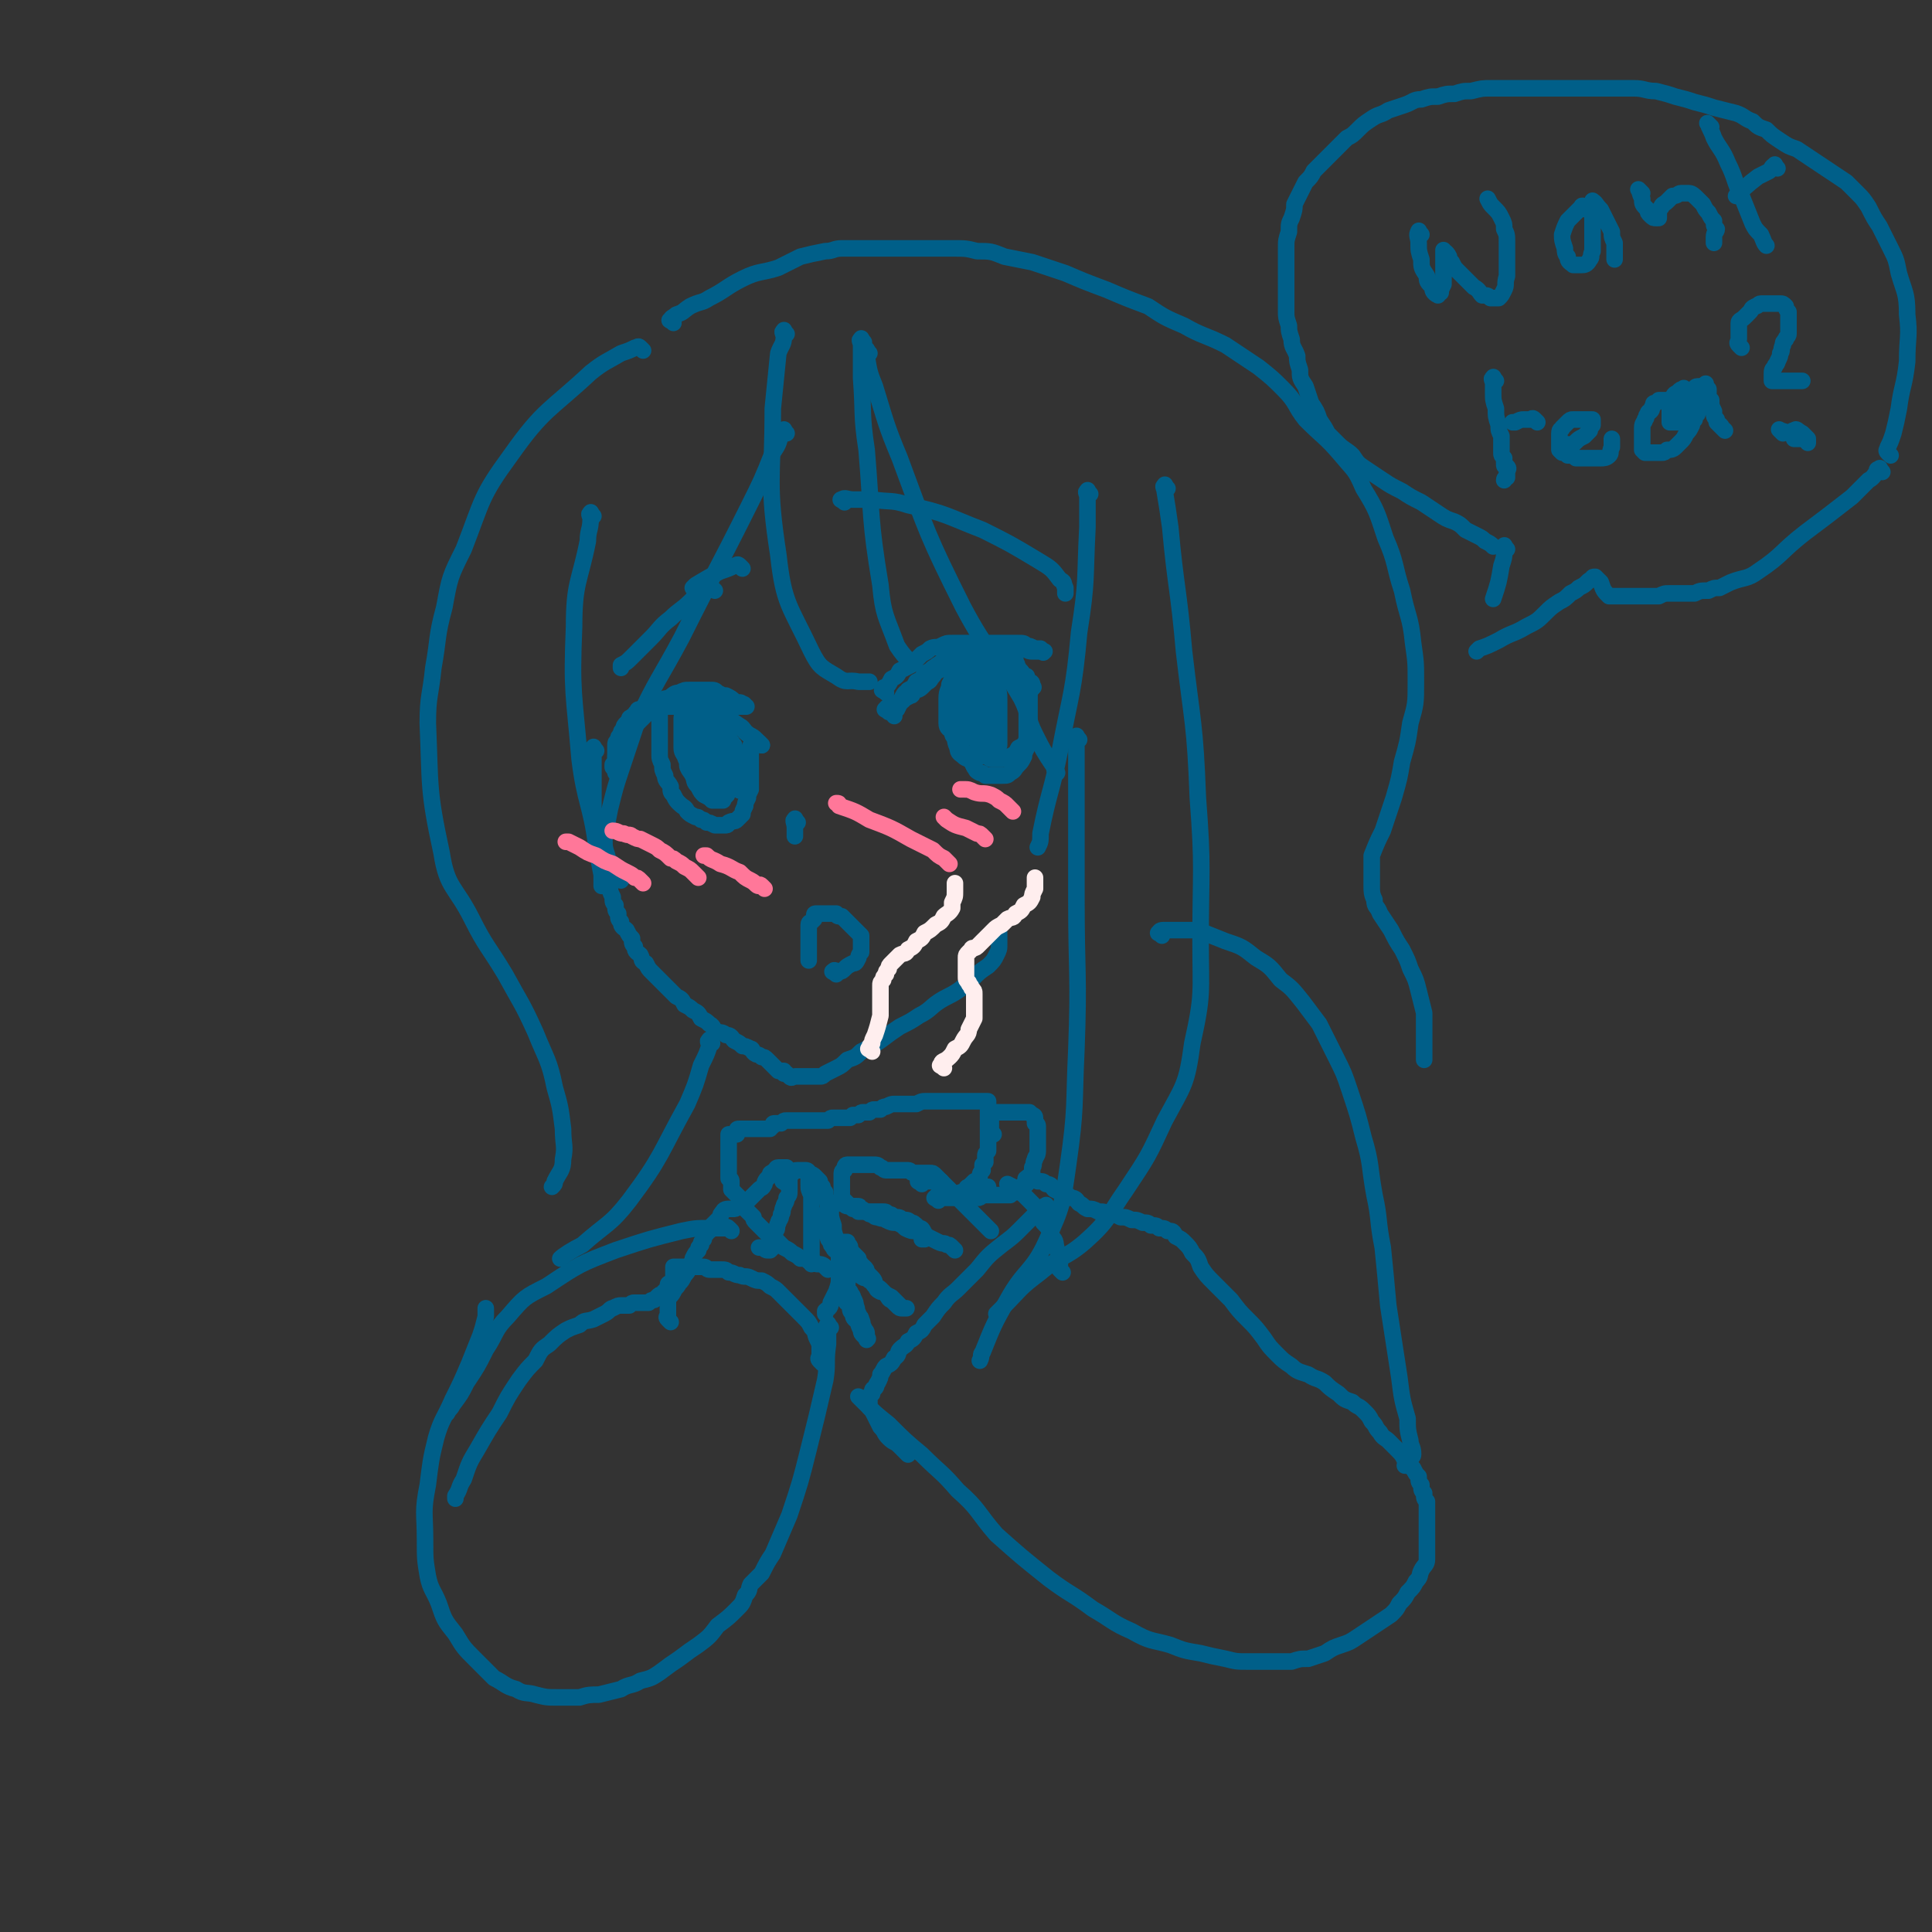 <svg viewBox='0 0 700 700' version='1.1' xmlns='http://www.w3.org/2000/svg' xmlns:xlink='http://www.w3.org/1999/xlink'><rect x="0" y="0" width="700" height="700" fill="#333333" stroke="none"/><g fill='none' stroke='#005F89' stroke-width='6' stroke-linecap='round' stroke-linejoin='round'><path d='M276,270c-1,-1 -1,-1 -1,-1 -1,-1 -1,0 -1,0 -1,0 -1,-1 -2,-2 -1,-1 -1,-1 -3,-3 -3,-1 -3,-1 -6,-3 -3,-1 -3,-1 -5,-3 -2,-1 -2,-1 -4,-2 -2,0 -2,-1 -4,-1 -1,0 -1,0 -3,0 -1,0 -1,0 -3,0 -1,0 -1,0 -3,0 -1,0 -1,0 -2,0 -1,0 -1,0 -1,0 -1,0 -1,0 -2,1 0,1 0,1 -1,2 -1,1 -1,1 -2,2 -1,1 -1,1 -2,2 0,0 0,0 -1,1 -1,0 0,1 -1,2 0,1 -1,1 -1,2 -1,1 -1,1 -1,2 -1,1 0,1 -1,2 0,1 0,2 -1,3 0,0 -1,0 -1,1 0,0 0,0 0,1 0,0 0,0 0,1 0,0 -1,0 -1,1 0,0 0,0 0,1 0,0 0,0 0,0 0,1 0,1 0,1 0,0 0,0 0,-1 0,-1 0,-1 0,-2 0,-1 0,-1 0,-2 0,-1 0,-1 0,-1 0,-2 0,-2 0,-4 0,-1 0,-1 1,-2 0,-1 0,-1 1,-2 0,-1 0,-1 1,-2 0,-1 0,-1 1,-2 0,0 0,0 1,-1 0,-1 0,-1 1,-1 0,-1 0,0 1,-1 0,0 0,-1 1,-1 0,-1 0,-1 1,-1 0,0 0,0 1,0 0,0 0,-1 1,-1 0,0 0,0 1,0 0,0 0,-1 1,-1 0,0 0,0 1,0 0,0 0,0 0,0 1,0 1,0 1,0 1,0 1,0 1,0 0,1 0,2 0,3 0,2 0,2 0,3 0,2 0,2 0,3 0,2 0,2 0,3 0,2 0,2 0,3 0,2 0,2 0,3 0,2 0,2 1,4 0,2 0,2 1,4 0,2 1,2 2,4 0,2 0,2 1,3 1,2 1,2 2,3 2,2 2,1 3,3 1,1 1,1 3,2 1,0 1,0 2,1 1,0 1,0 2,1 1,0 1,0 3,1 1,0 1,0 2,0 1,0 1,0 2,0 1,0 1,-1 1,-1 2,-1 2,0 3,-1 1,-1 1,-1 2,-2 0,-1 0,-1 1,-3 0,-1 0,-1 1,-3 0,-1 0,-1 1,-3 0,-1 0,-1 0,-3 0,-2 0,-2 0,-4 0,-1 0,-1 0,-3 0,-1 0,-1 0,-3 0,-1 0,-1 0,-2 0,-1 0,-1 0,-1 '/><path d='M322,258c-1,-1 -2,-1 -1,-1 0,-1 1,-1 2,-1 1,0 1,-1 2,-1 1,-1 1,0 2,-1 1,-1 1,-1 3,-2 1,0 0,-1 2,-2 0,0 1,0 2,-1 1,-1 1,-1 2,-2 1,0 1,-1 2,-2 1,-1 0,-1 2,-2 0,0 0,0 2,-1 1,-1 1,-1 2,-1 1,-1 1,-1 2,-1 1,0 1,0 3,0 1,0 1,0 2,0 1,0 1,0 1,0 2,0 2,0 3,0 1,0 1,0 2,0 1,0 1,0 3,0 1,0 1,0 2,0 1,0 1,0 2,0 1,0 1,0 2,0 0,0 0,1 1,2 0,0 1,0 2,1 1,0 1,0 2,2 0,0 0,1 1,2 0,0 0,0 1,1 0,0 0,0 1,1 0,0 0,1 0,0 1,0 0,0 0,-1 0,-1 -1,-1 -1,-1 -1,-1 -1,-1 -1,-2 -1,0 -1,0 -2,-1 0,-1 0,-1 -1,-1 -1,-1 -1,-1 -2,-1 -1,0 -1,0 -2,-1 -1,-1 -1,-1 -1,-1 -1,-1 -1,-1 -1,-1 -1,0 -1,0 -1,0 -1,0 -1,0 -2,0 0,0 0,0 -1,0 -1,0 -1,0 -1,0 -1,0 -1,0 -1,0 -1,0 -1,0 -1,0 -1,0 -1,0 -1,0 -1,0 -1,0 -1,0 -1,0 -1,0 -1,0 -1,1 -1,1 -2,2 0,0 -1,0 -1,1 -1,1 -1,1 -1,2 0,1 0,1 0,3 0,1 0,1 0,2 0,2 -1,2 -1,3 0,2 0,2 0,3 0,2 0,2 0,3 0,2 0,2 0,3 0,2 0,2 0,4 0,2 0,2 0,4 0,2 0,2 1,3 0,2 1,2 2,3 1,1 1,1 2,3 1,1 0,1 2,2 1,0 1,0 2,1 2,0 2,0 3,0 2,0 2,0 3,0 2,0 2,0 3,-1 2,-1 1,-1 3,-3 1,-1 1,-1 2,-3 0,-1 0,-1 1,-3 0,-1 0,-1 0,-3 0,-1 0,-1 0,-3 0,-2 0,-2 0,-4 0,-2 0,-2 0,-4 0,-2 0,-2 0,-4 0,-2 0,-2 0,-4 0,-1 0,-1 -1,-3 0,-1 -1,-1 -1,-2 -1,-1 -1,-1 -1,-2 -1,-1 0,-1 -1,-2 0,-1 0,-1 -1,-2 -1,-1 -1,-1 -1,-1 -1,-1 -1,-1 -1,-1 -1,0 -1,0 -1,0 -1,0 -1,0 -1,0 -1,0 -1,0 -2,0 -1,0 -1,0 -1,0 -1,0 -1,0 -2,0 -1,0 -1,0 -1,0 -1,0 -1,0 -1,0 -1,0 -1,0 -1,0 -1,0 -1,0 -2,1 0,0 0,0 -1,1 -1,0 -1,1 -1,2 -1,1 -1,1 -1,2 -1,2 0,2 -1,3 -1,2 -1,2 -3,4 -1,2 -1,2 -2,3 0,1 0,1 0,1 '/><path d='M254,270c-1,-1 -2,-1 -1,-1 0,-1 0,-1 1,-1 1,0 1,-1 2,-1 1,0 1,0 2,0 2,0 2,0 3,0 1,0 2,0 3,1 1,0 1,1 2,2 0,0 0,1 1,2 0,1 0,1 0,2 0,2 0,2 1,3 0,2 0,2 0,3 0,1 0,1 0,3 0,1 0,1 0,2 0,0 0,0 0,1 0,0 0,1 0,0 0,0 0,0 0,-1 0,-1 0,-1 0,-2 0,-1 0,-1 0,-3 0,-1 -1,-1 -1,-3 -1,-1 0,-1 -1,-3 0,-1 -1,-1 -1,-3 -1,-1 0,-1 -1,-3 0,-1 0,-1 -1,-2 -1,0 -1,0 -2,0 -1,0 -1,-1 -1,0 -1,1 0,2 0,3 0,3 0,3 0,5 0,2 0,2 0,5 0,2 0,2 1,4 0,2 0,2 1,3 0,1 0,1 1,2 0,0 0,1 0,0 1,0 0,0 0,-1 0,-3 0,-3 0,-6 0,-3 -1,-3 -1,-5 -1,-3 -1,-3 -2,-5 0,-3 0,-3 -2,-5 -1,-2 -1,-2 -3,-4 -1,-1 -1,-1 -3,-1 -1,0 -1,0 -2,0 0,0 0,0 0,1 0,1 0,1 0,2 0,2 0,2 1,4 0,3 1,3 2,5 1,2 1,2 2,5 0,2 0,2 1,3 0,2 0,2 2,3 0,1 1,1 2,1 0,0 0,0 1,-1 0,-1 0,-1 0,-3 0,-1 0,-1 0,-3 0,-2 -1,-2 -1,-4 -1,-3 0,-3 -1,-5 -1,-2 -1,-2 -3,-4 -1,-2 -1,-2 -3,-4 -1,-1 -1,-1 -3,-2 -1,0 -1,0 -2,0 0,0 -1,0 -1,1 0,1 0,1 0,2 0,2 0,2 0,4 0,3 0,3 0,5 0,2 1,2 2,5 0,2 0,2 1,3 2,2 2,2 4,4 1,1 1,2 3,3 0,0 1,0 2,0 0,0 0,0 0,-1 1,-1 1,-1 1,-3 0,-1 0,-1 0,-3 0,-2 0,-3 -1,-4 -1,-2 -1,-2 -3,-4 -2,-1 -2,-1 -4,-2 -1,0 -1,0 -3,0 0,0 -1,0 -1,1 0,1 0,1 0,2 0,2 0,2 1,4 0,3 1,3 2,5 1,2 0,2 2,4 1,2 1,2 2,3 2,1 2,1 3,2 1,0 1,0 3,0 0,0 0,0 1,0 0,-1 -1,-1 -1,-2 -1,-1 0,-2 -1,-3 -1,-2 -1,-1 -3,-3 -1,-1 -1,-1 -2,-2 0,0 0,0 0,0 '/><path d='M276,270c-1,-1 -1,-1 -1,-1 -1,-1 -1,-1 -1,-1 -1,-1 -1,-1 -3,-2 -2,-1 -1,-2 -3,-3 -3,-2 -3,-2 -5,-4 -3,-2 -3,-2 -5,-4 -3,-1 -3,-1 -5,-2 -2,0 -2,0 -4,0 -2,0 -2,0 -4,0 -1,0 -1,0 -3,0 -1,0 -1,0 -3,1 -1,0 -1,1 -3,2 -1,1 -1,1 -3,2 -1,2 -1,2 -3,3 -1,2 -1,2 -2,3 -1,2 -1,1 -2,3 0,1 0,1 -1,2 -1,1 -1,1 -1,2 0,0 0,0 0,1 0,0 0,1 0,0 0,0 0,-1 0,-2 0,-1 0,-1 1,-2 0,-1 1,-1 2,-3 1,-1 1,-1 2,-3 2,-1 2,-1 3,-3 2,-1 2,-1 4,-2 3,-1 3,-1 6,-1 3,0 3,0 6,0 3,0 3,0 6,0 2,0 2,0 5,0 2,0 2,0 4,0 2,0 2,0 3,0 1,0 1,0 3,0 0,0 0,0 1,0 0,0 1,0 0,0 0,0 0,-1 -1,-1 -1,-1 -1,0 -3,-1 -1,-1 -1,-1 -3,-2 -1,0 -1,0 -3,-1 -1,-1 -1,-1 -3,-1 -1,0 -1,0 -3,0 -2,0 -2,0 -4,0 -2,0 -2,0 -4,1 -2,0 -2,1 -4,2 -2,1 -2,1 -4,2 -2,2 -2,2 -4,3 -1,2 -1,2 -3,3 -1,2 -1,2 -3,3 -1,2 -1,2 -2,3 -1,2 0,2 -1,4 -1,2 -1,2 -2,3 0,2 0,2 -1,3 0,1 0,1 0,1 '/><path d='M321,251c-1,-1 -2,-1 -1,-1 0,-1 0,-1 1,-1 1,-1 1,-1 2,-3 2,-1 2,-1 3,-3 2,-1 2,-1 4,-2 2,-2 2,-2 4,-4 2,-1 2,-1 3,-2 2,-1 2,0 4,-1 2,-1 2,-1 4,-1 2,0 2,0 5,0 2,0 2,0 5,0 3,0 3,0 6,0 2,0 2,0 4,0 2,0 2,0 4,0 2,0 2,0 3,1 1,0 1,0 3,1 1,0 1,0 2,0 0,0 0,0 1,1 0,0 1,0 0,0 0,1 0,0 -1,0 -1,0 -1,0 -3,0 -1,0 -1,0 -3,-1 -1,0 -1,-1 -3,-1 -1,-1 -1,-1 -3,-1 -2,0 -2,0 -4,0 -3,0 -3,0 -5,0 -3,0 -3,0 -5,1 -3,0 -3,1 -5,2 -3,2 -3,2 -5,4 -3,2 -3,2 -5,4 -2,2 -2,2 -4,4 -2,2 -2,2 -4,3 -1,1 -1,2 -2,3 0,1 0,1 -1,3 0,0 -1,0 -1,1 0,0 0,0 0,1 0,0 0,1 0,0 0,0 0,0 0,-1 0,-1 0,-1 1,-2 0,-1 0,-1 2,-3 1,-1 1,-1 2,-3 2,-1 2,-1 3,-3 2,-1 2,-1 3,-3 2,-1 2,-1 3,-2 2,-1 2,-1 3,-1 2,-2 2,-2 3,-3 2,0 2,0 3,-1 2,-1 2,-1 3,-1 1,0 1,0 3,0 1,0 1,0 2,0 1,0 1,0 2,0 0,0 0,0 1,0 0,0 0,0 1,0 0,0 0,0 1,0 0,0 0,0 0,0 1,0 1,0 1,0 0,0 -1,0 -1,1 -1,1 0,1 -1,3 -1,3 -1,3 -2,6 0,3 -1,3 -1,6 0,3 0,3 0,6 0,3 0,3 0,6 0,2 0,2 0,5 0,1 -1,1 0,2 1,2 1,3 3,4 2,0 2,0 4,0 2,0 2,0 3,-1 2,-1 2,-1 3,-3 2,-1 2,-1 3,-3 1,-3 0,-3 1,-5 0,-3 0,-3 0,-5 0,-3 0,-3 0,-6 0,-2 1,-2 0,-4 -1,-2 -1,-2 -3,-4 0,0 -1,0 -2,0 -1,0 -1,-1 -3,0 -1,1 -1,1 -2,2 -1,2 -1,2 -2,4 0,2 -1,2 -1,5 0,2 0,2 0,4 0,2 0,2 0,3 0,2 0,2 0,3 0,1 0,1 0,2 0,0 1,0 2,0 0,0 0,-1 0,-2 0,-1 0,-1 0,-3 0,-2 0,-2 0,-4 0,-2 0,-2 0,-4 0,-3 0,-3 -1,-5 0,-2 0,-2 -1,-4 0,0 -1,0 -2,0 -1,0 -1,0 -2,1 -1,1 0,1 -1,3 -1,2 -1,2 -1,5 0,2 0,2 0,5 0,2 0,2 0,5 0,2 0,2 0,4 0,1 0,2 1,3 0,0 1,0 2,0 0,0 0,0 1,-1 0,-1 0,-1 1,-3 0,-3 0,-3 1,-5 0,-3 0,-3 0,-5 0,-3 0,-3 -1,-6 -1,-3 0,-3 -2,-5 -1,-2 -1,-2 -3,-4 -1,-1 -1,-1 -3,-1 -1,0 -1,0 -3,1 -1,0 -1,1 -2,2 -1,2 -1,2 -2,4 0,2 -1,2 -1,5 0,2 0,2 0,5 0,2 0,2 0,4 0,2 1,2 2,3 0,1 0,2 2,3 0,0 0,0 1,0 0,0 0,0 1,0 0,0 0,0 1,-1 0,-1 0,-1 1,-3 0,-2 0,-2 0,-4 0,-3 0,-3 0,-5 0,-2 0,-2 0,-4 0,-2 0,-2 0,-4 0,-1 -1,-2 -1,-2 -1,-1 -1,0 -1,0 -1,1 -1,1 -2,2 0,1 -1,1 -1,3 0,2 0,3 0,5 0,3 0,3 0,6 0,2 0,2 0,5 0,2 0,3 1,5 0,2 1,2 2,3 1,1 2,1 3,1 2,0 2,0 3,-1 2,-1 2,-1 3,-3 1,-3 0,-3 1,-5 0,-3 0,-3 1,-6 0,-3 0,-3 0,-5 0,-3 0,-3 0,-6 0,-2 0,-2 -2,-4 0,-1 0,-1 -2,-2 0,0 -1,0 -2,0 -1,1 -1,1 -2,2 -1,2 0,2 -1,5 -1,2 -1,2 -1,5 0,2 0,2 0,5 0,1 0,1 1,3 0,2 0,2 1,3 0,1 1,1 2,1 1,0 1,0 2,-1 1,-1 1,-2 2,-3 1,-3 1,-3 2,-5 0,-3 0,-3 1,-5 0,-2 0,-2 0,-4 0,0 0,-1 0,0 0,0 0,0 0,1 0,2 0,2 0,4 0,3 0,3 0,5 0,2 0,2 1,5 0,2 0,2 0,3 0,1 0,1 0,2 0,0 0,0 0,1 0,0 0,0 0,0 '/><path d='M269,206c-1,-1 -1,-1 -1,-1 -1,-1 -1,0 -2,0 -2,1 -2,1 -5,2 -4,2 -4,2 -9,5 0,0 0,0 -1,1 '/><path d='M259,214c-1,-1 -1,-1 -1,-1 -1,-1 -1,0 -1,0 -1,1 -1,1 -3,2 -2,1 -2,1 -4,3 -3,3 -4,3 -7,6 -4,3 -4,4 -7,7 -4,4 -4,4 -7,7 -2,2 -2,2 -4,3 0,1 0,1 0,1 '/><path d='M306,182c-1,-1 -2,-1 -1,-1 1,-1 2,0 4,0 4,0 4,0 7,0 7,1 7,0 13,2 14,3 14,4 27,9 10,5 10,5 20,11 5,3 5,3 8,7 2,1 1,1 2,3 0,1 0,1 0,2 0,0 0,0 0,0 '/><path d='M303,353c-1,-1 -2,-1 -1,-1 0,-1 1,0 2,0 1,0 1,0 2,-1 1,-1 1,-1 3,-2 1,0 1,0 2,-2 0,0 0,-1 1,-2 0,-1 0,-1 0,-1 0,-1 0,-1 0,-2 0,-1 0,-1 0,-1 0,-1 0,-1 0,-2 -1,-1 -1,-1 -1,-1 -1,-1 -1,-1 -1,-1 -1,-1 -1,-1 -1,-1 -1,-1 -1,-1 -1,-1 -1,-1 -1,-1 -1,-1 -1,-1 -1,-1 -1,-1 -1,-1 -1,-1 -1,-1 -1,0 -1,0 -1,0 -1,0 -1,-1 -1,-1 -1,0 -1,0 -1,0 -1,0 -1,0 -1,0 -1,0 -1,0 -1,0 -1,0 -1,0 -1,0 -1,0 -1,0 -2,0 -1,0 -1,0 -1,0 -1,0 -1,0 -1,1 0,0 0,0 0,1 0,0 0,0 -1,1 0,0 -1,0 -1,1 0,0 0,0 0,1 0,1 0,1 0,2 0,1 0,1 0,2 0,1 0,1 0,2 0,1 0,1 0,2 0,0 0,0 0,1 0,0 0,0 0,1 0,0 0,0 0,1 0,0 0,0 0,1 0,0 0,0 0,0 '/><path d='M289,298c-1,-1 -1,-2 -1,-1 -1,0 0,1 0,3 0,1 0,1 0,3 0,0 0,0 0,0 '/><path d='M216,272c-1,-1 -1,-2 -1,-1 -1,0 0,1 0,3 0,3 0,3 0,6 0,3 0,3 0,6 0,3 0,3 0,7 1,3 1,3 2,7 0,2 0,2 1,5 0,2 0,2 1,4 0,2 0,2 1,4 0,2 0,2 0,4 0,2 0,2 1,4 0,2 0,2 1,4 0,2 0,2 1,3 0,2 0,2 1,3 0,2 0,2 1,3 0,2 1,2 2,3 1,2 1,2 2,3 0,2 0,2 1,3 0,2 1,2 2,3 1,2 0,2 2,3 1,2 1,2 2,3 2,2 2,2 3,3 2,2 2,2 3,3 2,2 2,2 3,3 2,1 2,1 3,3 2,1 2,1 3,2 2,1 2,1 3,3 2,1 2,1 3,2 2,1 1,2 3,3 1,0 2,0 3,1 2,0 2,1 3,2 2,1 2,1 3,2 1,0 1,0 3,1 1,0 0,1 2,2 0,0 1,0 2,1 1,0 1,0 2,1 0,0 0,0 1,1 0,0 0,0 1,1 0,0 0,0 1,1 0,0 0,0 1,1 0,0 0,0 1,0 0,0 0,0 1,0 0,0 0,1 0,1 0,0 0,0 1,0 0,0 0,0 1,1 0,0 0,0 0,0 1,1 1,0 2,0 0,0 0,0 1,0 1,0 1,0 2,0 1,0 1,0 2,0 1,0 1,0 2,0 1,0 1,0 2,0 1,0 1,0 2,-1 2,-1 2,-1 4,-2 2,-1 2,-1 4,-3 3,-1 3,-1 5,-3 4,-2 4,-2 7,-4 4,-3 4,-3 7,-5 4,-2 4,-2 7,-4 4,-2 4,-3 7,-5 3,-2 4,-2 7,-4 3,-2 3,-3 6,-5 2,-2 2,-2 5,-4 2,-2 2,-2 3,-4 1,-2 1,-2 1,-4 0,-2 0,-2 0,-4 0,0 0,0 0,0 '/><path d='M285,121c-1,-1 -1,-2 -1,-1 -1,0 0,1 0,2 0,3 -1,3 -2,6 -1,10 -1,10 -2,20 0,26 -2,27 2,53 2,18 4,18 12,35 3,6 4,6 9,9 4,3 4,1 8,2 2,0 3,0 4,0 '/><path d='M313,124c-1,-1 -1,-2 -1,-1 -1,0 0,1 0,2 0,6 0,6 0,12 1,13 0,13 2,26 2,24 1,25 5,49 1,11 2,11 6,22 2,3 3,4 4,5 '/><path d='M315,128c-1,-1 -1,-2 -1,-1 -1,0 0,1 0,2 1,6 1,6 3,11 4,13 4,14 9,26 10,27 10,28 23,54 9,17 11,16 21,33 3,6 2,7 5,13 3,6 3,6 7,12 0,1 0,1 1,2 '/><path d='M395,179c-1,-1 -1,-2 -1,-1 -1,0 0,1 0,2 0,6 0,6 0,11 -1,19 0,19 -3,38 -2,22 -3,22 -7,43 -3,15 -4,15 -7,30 0,3 0,3 -1,5 '/><path d='M423,177c-1,-1 -1,-2 -1,-1 -1,0 0,1 0,2 1,6 1,6 2,13 2,22 3,22 5,45 3,26 4,26 5,53 2,26 1,26 1,52 0,19 1,19 -3,37 -2,15 -3,15 -10,28 -6,13 -6,13 -14,25 -7,10 -6,11 -15,19 -7,6 -9,5 -16,11 -8,6 -7,6 -14,13 -1,1 -1,1 -2,2 '/><path d='M391,268c-1,-1 -1,-2 -1,-1 -1,0 0,1 0,2 0,6 0,6 0,12 0,23 0,23 0,45 0,27 1,27 0,54 -1,21 0,21 -3,42 -2,14 -2,15 -8,28 -5,11 -8,10 -14,21 -5,9 -5,9 -9,19 -1,1 0,1 -1,3 '/><path d='M359,446c-1,-1 -1,-1 -1,-1 -1,-1 -1,-1 -1,-1 -1,-1 -1,-1 -3,-3 -1,-1 -1,-1 -3,-3 -1,-1 -1,-1 -3,-3 -1,-1 -1,-1 -3,-3 -1,-1 -1,-1 -2,-2 -1,-1 -1,-1 -1,-1 -1,-1 -1,-1 -2,-2 -1,-1 -1,-1 -1,-1 -1,-1 -1,-1 -2,-1 0,0 -1,0 -1,0 -1,0 -1,0 -1,0 -1,0 -1,0 -2,0 -1,0 -1,0 -2,0 -1,0 -1,-1 -2,-1 -1,0 -1,0 -2,0 -1,0 -1,0 -2,0 0,0 0,0 -1,0 -1,0 -1,0 -3,0 -1,0 -1,-1 -2,-1 -1,-1 -1,-1 -3,-1 -1,0 -1,0 -2,0 -1,0 -1,0 -2,0 -1,0 -1,0 -2,0 -1,0 -1,0 -1,0 -1,0 -1,0 -1,0 -1,0 -1,0 -1,0 -1,0 -1,1 -1,2 0,0 -1,0 -1,1 0,0 0,0 0,1 0,1 0,1 0,2 0,1 0,1 0,2 0,1 0,1 0,2 0,1 0,1 0,2 0,0 0,0 1,1 0,0 0,0 1,1 0,0 0,0 1,1 0,0 0,0 1,1 1,0 1,0 2,1 1,0 1,0 2,0 1,0 1,0 2,0 1,0 1,0 2,0 1,0 1,0 3,0 1,0 1,0 2,1 1,0 1,0 2,1 2,0 2,0 3,1 2,0 2,0 3,1 1,0 1,0 3,2 1,0 1,0 2,2 0,0 0,1 0,2 0,0 -1,0 -1,0 '/><path d='M346,453c-1,-1 -1,-1 -1,-1 -1,-1 -1,-1 -2,-1 -1,-1 -1,0 -3,-1 -2,-1 -2,-1 -4,-2 -2,0 -2,-1 -4,-2 -2,0 -2,0 -4,-1 -1,-1 -1,-1 -3,-2 -2,0 -2,0 -4,-1 -1,-1 -1,0 -3,-1 -1,0 -1,0 -2,-1 -1,0 -1,0 -2,-1 -1,0 -1,-1 -2,-1 -1,-1 0,-1 -2,-1 0,0 -1,0 -1,0 -1,0 -1,0 -1,0 -1,0 -1,0 -1,0 -1,0 -1,-1 -1,-1 -1,0 -1,0 -1,0 -1,0 -1,0 -1,0 -1,0 -1,0 -1,0 -1,0 -1,0 -1,0 -1,0 -1,0 -1,0 -1,0 -1,0 -1,1 0,0 0,0 0,1 0,0 0,0 0,1 0,0 -1,0 -1,1 0,0 0,0 0,1 0,0 0,0 0,1 0,0 0,0 0,1 0,0 0,0 0,1 0,1 0,1 0,2 0,1 0,1 1,2 0,1 0,1 1,2 0,1 0,1 1,2 0,1 1,1 2,2 1,1 1,1 2,2 1,1 1,1 2,2 0,0 0,0 1,1 1,1 1,1 2,2 1,1 0,1 2,2 0,0 1,0 2,1 1,0 1,1 2,2 1,1 0,1 2,2 0,0 0,0 1,0 1,1 1,1 3,2 0,0 0,0 1,1 0,0 0,0 1,1 0,0 0,0 1,1 0,0 0,0 1,1 0,0 0,0 1,0 0,0 1,0 0,0 0,0 0,0 -1,0 -1,0 -1,0 -2,-1 -1,-1 -1,-1 -2,-2 -1,0 -1,-1 -2,-2 -1,-1 -1,-1 -2,-2 -1,-1 -1,0 -2,-2 0,0 0,-1 -1,-2 -1,-1 -1,-1 -2,-2 0,-1 0,-1 -1,-2 -1,-1 -1,0 -1,-1 -1,-1 -1,-1 -1,-2 -1,-1 -1,-1 -1,-1 -1,-1 -1,-1 -1,-1 -1,-1 -1,-1 -1,-1 0,-1 0,-1 0,-1 0,-1 -1,-1 -1,-1 0,0 0,-1 0,-1 0,0 -1,0 -1,0 -1,0 -1,0 -1,1 0,0 0,0 0,1 0,1 0,1 0,2 0,1 0,1 0,2 0,1 0,1 0,2 0,1 0,1 0,2 0,1 0,1 0,2 0,1 0,1 0,2 0,2 0,2 0,3 0,2 0,2 1,3 0,2 1,2 2,3 0,2 0,2 1,3 0,2 1,2 2,3 0,1 0,1 1,3 0,1 0,1 1,2 0,0 0,0 1,1 0,0 0,1 0,0 1,0 0,0 0,-1 0,-1 0,-1 0,-1 0,-1 -1,-1 -1,-2 -1,-1 0,-1 -1,-3 0,-1 -1,-1 -1,-2 -1,-1 0,-1 -1,-3 0,-1 0,-1 -1,-3 0,-1 -1,-1 -1,-2 -1,-1 -1,0 -1,-2 0,0 0,0 0,-1 0,-1 0,-1 0,-1 0,-1 0,-1 0,-1 0,0 0,1 0,3 0,1 0,1 0,2 1,2 1,2 2,3 0,1 0,1 1,3 0,1 0,1 0,2 0,0 0,0 0,1 0,0 0,0 0,0 '/><path d='M334,429c-1,-1 -2,-1 -1,-1 0,-1 1,0 3,0 1,0 1,0 2,0 1,0 1,0 2,0 0,0 0,0 1,0 0,0 0,0 -1,0 0,0 0,0 0,0 '/><path d='M341,434c-1,-1 -2,-1 -1,-1 0,-1 1,0 3,0 1,0 1,0 2,0 1,0 1,0 3,-1 1,0 1,0 2,-1 0,0 0,-1 1,-1 1,-1 1,-1 2,-2 1,0 1,0 2,-2 0,0 0,-1 1,-2 0,-1 0,-1 0,-2 0,0 0,0 1,-1 0,-1 0,-1 0,-2 0,-1 0,-1 1,-2 0,-1 0,-1 0,-2 0,-1 0,-1 0,-1 0,-1 0,-1 0,-1 0,-1 0,-1 0,-2 0,-1 0,-1 0,-1 0,-1 0,-1 0,-2 0,-1 0,-1 0,-1 0,-1 0,-1 0,-1 0,-1 0,-1 0,-1 0,-1 0,-1 0,-1 0,-1 0,-1 0,-1 0,0 0,0 0,-1 0,-1 0,-1 0,-1 0,-1 0,-1 0,-1 0,-1 0,-1 0,-1 0,0 -1,0 -1,0 -1,0 -1,0 -1,0 -1,0 -1,0 -1,0 -1,0 -1,0 -1,0 -1,0 -1,0 -2,0 -1,0 -1,0 -2,0 -1,0 -1,0 -2,0 -1,0 -1,0 -2,0 -1,0 -1,0 -3,0 -1,0 -1,0 -2,0 -1,0 -1,0 -3,0 -1,0 -1,0 -3,0 -1,0 -1,0 -3,1 -1,0 -1,0 -3,0 -1,0 -1,0 -3,0 -1,0 -1,0 -2,0 -1,0 -1,0 -3,1 -1,0 -1,0 -2,1 -1,0 -1,0 -2,0 -1,0 -1,0 -2,1 -1,0 -1,0 -2,0 -1,0 -1,0 -2,1 -1,0 -1,0 -2,0 0,0 0,0 -1,1 -1,0 -1,0 -2,0 -1,0 -1,0 -2,0 -1,0 -1,0 -2,0 -1,0 -1,0 -2,1 -1,0 -1,0 -1,0 -1,0 -1,0 -2,0 -1,0 -1,0 -3,0 -1,0 -1,0 -3,0 -1,0 -1,0 -2,0 -1,0 -1,0 -2,0 -1,0 -1,0 -2,0 -1,0 -1,0 -2,1 -1,0 -1,0 -1,0 -1,0 -1,0 -1,0 -1,0 -1,0 -1,1 -1,0 0,0 -1,1 -1,0 -1,0 -2,0 0,0 0,0 -1,0 -1,0 -1,0 -1,0 -1,0 -1,0 -1,0 -1,0 -1,0 -1,0 -1,0 -1,0 -1,0 -1,0 -1,0 -1,0 -1,0 -1,0 -1,0 -1,0 -1,0 -1,0 -1,0 -1,0 -1,0 -1,0 -1,0 -1,1 0,0 0,0 0,1 0,0 -1,-1 -1,0 -1,0 -1,0 -1,0 -1,0 -1,0 -1,0 0,0 0,0 0,1 0,1 0,1 0,2 0,0 0,0 0,1 0,0 0,0 0,1 0,0 0,0 0,1 0,1 0,1 0,2 0,0 0,0 0,1 0,1 0,1 0,2 0,0 0,0 0,1 0,1 0,1 0,2 0,1 0,1 0,2 0,0 1,0 1,1 0,0 0,0 0,1 0,0 0,0 0,1 0,0 0,0 0,1 0,0 0,0 1,1 0,0 0,0 1,1 0,0 0,0 1,1 0,0 0,0 1,1 0,1 0,1 1,2 0,0 0,0 0,1 0,0 0,0 1,1 0,0 0,0 1,1 0,0 0,0 1,1 0,1 0,1 1,2 0,0 0,0 1,1 0,0 0,0 1,1 0,0 0,0 1,1 1,1 1,1 2,2 0,0 1,0 2,1 0,0 0,0 1,1 1,1 1,1 2,2 2,1 2,1 3,2 2,1 2,1 3,2 2,0 2,0 3,1 2,0 2,0 3,1 1,0 2,0 3,1 0,0 0,0 1,1 '/><path d='M360,411c-1,-1 -1,-1 -1,-1 -1,-1 0,-1 0,-1 0,-1 0,-1 0,-1 0,-1 0,-1 0,-2 0,-1 0,-1 0,-1 0,-1 0,-1 0,-1 0,-1 0,-1 1,-1 0,0 0,0 1,0 0,0 0,0 1,0 0,0 0,0 1,0 1,0 1,0 2,0 1,0 1,0 2,0 1,0 1,0 2,0 1,0 1,0 2,0 1,0 1,0 2,0 0,0 0,0 1,1 0,0 1,0 1,1 0,1 0,1 0,2 0,0 1,0 1,1 0,1 0,1 0,2 0,1 0,1 0,2 0,1 0,1 0,2 0,1 0,1 0,3 0,2 -1,2 -1,3 -1,2 0,2 -1,3 0,2 0,2 -1,3 0,1 0,2 -1,3 -1,0 -1,0 -2,1 -1,1 -1,1 -2,2 -1,0 -1,0 -2,1 -1,0 -1,0 -2,0 -1,0 -1,0 -2,0 -1,0 -1,0 -2,0 -1,0 -1,0 -3,0 -1,0 -1,0 -3,0 -2,0 -2,0 -4,0 0,0 0,0 0,0 '/><path d='M340,435c-1,-1 -2,-1 -1,-1 0,-1 1,0 2,0 1,0 1,0 2,0 2,0 2,0 3,0 2,0 2,0 3,0 1,0 1,0 3,0 1,0 1,0 2,0 1,0 1,0 2,-1 1,0 1,0 2,-1 0,-1 0,-1 0,-1 0,-1 0,-1 0,-1 '/><path d='M385,461c-1,-1 -1,-1 -1,-1 -1,-1 0,-1 0,-1 0,-1 0,-1 0,-3 0,-1 0,-1 -1,-3 -1,-3 0,-3 -2,-5 -1,-3 -1,-3 -3,-5 -1,-2 0,-2 -2,-4 -1,-2 -1,-2 -3,-4 -2,-2 -2,-2 -4,-4 -2,-1 -2,-1 -4,-2 0,0 0,0 0,0 '/><path d='M380,438c-1,-1 -1,-2 -1,-1 -1,0 -1,0 -1,1 -1,1 -1,1 -3,2 -2,2 -2,2 -5,5 -3,3 -3,3 -7,6 -5,4 -5,4 -9,9 -3,3 -3,3 -7,7 -2,2 -3,2 -5,5 -2,2 -2,2 -4,5 -1,1 -1,1 -3,3 -1,2 -1,2 -3,3 -1,2 -1,2 -3,3 -1,2 -1,1 -3,3 -1,1 0,2 -2,3 -1,2 -1,2 -3,3 -1,1 -1,2 -2,3 0,1 0,1 -1,3 -1,1 0,1 -1,2 0,0 -1,0 -1,1 0,0 0,0 0,1 0,0 -1,0 -1,1 0,0 0,0 0,1 0,0 0,0 0,0 0,2 0,2 0,3 1,1 1,1 2,3 1,2 1,2 2,4 2,2 1,2 3,4 2,2 2,1 4,3 1,1 1,1 2,2 0,0 0,0 1,1 0,0 0,0 0,0 '/><path d='M373,428c-1,-1 -2,-1 -1,-1 0,-1 1,0 2,0 1,0 1,0 2,1 2,0 2,0 3,1 2,0 2,1 3,2 2,1 2,1 3,2 2,0 2,0 3,1 2,0 2,1 3,2 2,1 1,1 3,2 2,0 2,0 4,1 2,0 2,0 4,1 2,0 2,0 4,1 2,0 2,0 4,1 2,0 2,0 4,1 2,0 2,0 3,1 2,0 2,0 3,1 2,0 2,0 3,1 2,0 2,0 3,2 2,1 2,1 3,2 2,2 2,2 3,4 2,2 2,2 3,5 2,3 2,3 5,6 3,3 3,3 6,6 3,4 3,4 6,7 3,3 3,3 6,7 2,3 2,3 5,6 2,2 2,2 5,4 2,2 3,2 6,3 3,2 3,1 6,3 2,2 2,2 5,4 2,2 2,2 5,3 2,2 2,1 4,3 2,2 2,2 3,4 2,2 1,2 3,4 1,2 2,2 3,3 2,2 2,2 3,3 2,2 2,2 3,4 1,2 1,2 3,3 1,2 1,2 2,3 0,2 0,2 1,3 0,2 0,2 1,3 0,2 0,2 1,3 0,2 0,2 0,3 0,2 0,2 0,3 0,2 0,2 0,3 0,2 0,2 0,4 0,2 0,2 0,4 0,2 0,2 0,4 0,2 -1,2 -2,4 -1,2 0,2 -2,4 -1,2 -1,2 -3,4 -1,2 -1,2 -3,4 -1,2 -1,2 -3,4 -3,2 -3,2 -6,4 -3,2 -3,2 -6,4 -3,2 -3,2 -6,3 -3,1 -3,1 -6,3 -3,1 -3,1 -6,2 -3,0 -3,0 -6,1 -3,0 -3,0 -7,0 -4,0 -4,0 -9,0 -4,0 -4,0 -8,-1 -5,-1 -5,-1 -9,-2 -6,-1 -6,-1 -11,-3 -7,-2 -7,-1 -14,-5 -7,-3 -7,-4 -14,-8 -8,-6 -8,-5 -16,-11 -10,-8 -10,-8 -19,-16 -7,-8 -6,-9 -14,-16 -6,-7 -6,-6 -13,-13 -6,-5 -6,-5 -12,-11 -5,-4 -5,-4 -10,-9 0,0 0,0 -1,-1 '/><path d='M421,339c-1,-1 -2,-1 -1,-1 0,-1 1,-1 2,-1 3,0 3,0 5,0 3,0 4,0 7,0 5,2 5,2 10,4 6,2 6,2 11,6 5,3 5,3 9,8 4,3 4,3 8,8 3,4 3,4 6,8 3,6 3,6 6,12 3,6 3,6 5,12 3,9 3,9 5,17 3,10 2,10 4,21 2,9 1,9 3,19 1,10 1,10 2,21 2,13 2,13 4,26 1,8 1,8 3,15 0,4 0,4 1,8 0,2 1,2 1,5 0,1 -1,1 -2,3 0,0 0,0 -1,1 0,0 0,0 0,0 '/><path d='M285,157c-1,-1 -1,-2 -1,-1 -1,0 -1,1 -1,1 -1,4 -1,4 -3,7 -4,10 -4,10 -9,20 -12,24 -12,23 -24,47 -8,15 -9,15 -16,30 -3,9 -3,9 -6,18 -2,6 -2,6 -4,14 -1,5 -1,5 -2,11 0,3 0,3 1,6 0,2 1,2 2,3 1,2 1,2 2,3 0,1 0,1 1,3 0,0 0,0 0,0 '/><path d='M215,187c-1,-1 -1,-2 -1,-1 -1,0 0,1 0,2 0,4 -1,4 -1,8 -3,15 -5,15 -5,31 -1,24 0,24 2,48 2,16 4,16 6,31 1,6 1,6 2,11 0,2 0,3 0,4 '/><path d='M233,127c-1,-1 -1,-1 -1,-1 -1,-1 -1,0 -2,0 -2,1 -2,1 -5,2 -5,3 -6,3 -11,7 -15,14 -17,13 -29,30 -11,15 -10,16 -17,34 -5,10 -5,10 -7,21 -3,11 -2,11 -4,22 -1,10 -2,10 -2,20 1,23 0,24 5,47 2,13 5,12 11,24 5,10 6,10 12,20 6,11 6,10 11,21 4,10 5,10 7,20 2,7 2,7 3,15 0,6 1,6 0,11 0,4 -1,4 -3,8 0,1 0,1 -1,2 0,0 0,0 0,0 '/><path d='M243,479c-1,-1 -1,-1 -1,-1 -1,-1 0,-1 0,-1 0,-1 0,-1 0,-3 0,-1 0,-1 0,-3 0,-1 1,-1 2,-3 0,-1 1,-1 2,-3 1,-1 1,-1 2,-3 1,-1 1,-1 2,-3 0,-1 0,-1 1,-2 0,-1 0,-1 0,-1 1,-2 1,-2 2,-3 0,-1 0,-1 1,-2 0,-1 0,-1 1,-2 0,0 0,-1 0,-1 0,-1 0,-1 1,-1 0,0 0,-1 1,-1 0,-1 0,0 1,-1 0,-1 0,-1 0,-1 1,-1 1,-1 2,-2 0,0 0,0 1,-1 0,-1 0,-1 1,-2 0,0 0,-1 2,-1 0,0 1,0 2,0 1,0 1,-1 2,-2 1,0 1,0 3,-1 1,-1 1,-1 2,-2 1,-1 1,-1 2,-2 1,-1 1,0 2,-2 0,0 0,-1 1,-2 0,0 0,0 1,-1 0,-1 0,-1 1,-1 0,-1 0,0 1,-1 0,0 0,-1 1,-1 0,0 0,0 1,0 0,0 0,0 0,0 1,0 1,0 2,0 0,0 0,0 0,1 0,0 1,0 1,1 0,1 0,1 0,2 0,1 0,1 0,2 0,1 0,1 0,2 0,2 0,2 -1,3 0,2 -1,2 -1,3 -1,2 0,2 -1,3 0,2 -1,2 -1,3 -1,2 0,2 -1,3 0,1 -1,1 -1,3 0,1 0,1 0,2 0,0 0,0 0,1 0,0 0,0 -1,1 -1,0 -1,0 -1,0 -1,0 -1,-1 -2,-1 0,0 -1,0 -1,0 '/><path d='M285,429c-1,-1 -2,-1 -1,-1 0,-1 0,-1 1,-1 1,-1 1,-1 2,-2 1,0 0,-1 2,-1 0,0 0,0 1,0 0,0 0,0 1,0 0,0 0,0 1,0 0,0 1,0 1,1 0,1 0,1 0,2 0,1 0,1 0,2 0,2 0,2 1,4 0,2 0,2 0,4 0,2 0,2 0,4 0,2 0,2 0,4 0,2 0,2 0,4 0,2 0,2 0,3 0,1 0,1 0,3 0,1 0,1 0,2 0,0 0,1 0,1 0,-1 0,-2 0,-3 0,-1 0,-1 0,-3 0,-1 0,-1 0,-3 0,-1 0,-1 0,-3 0,-2 0,-2 0,-4 0,-1 0,-1 0,-3 0,-1 0,-1 0,-3 0,-1 0,-1 0,-3 0,-1 0,-1 0,-2 0,-1 0,-1 0,-2 0,-1 0,-1 0,-1 0,-1 0,-1 0,-2 0,0 0,0 0,0 0,-1 1,0 1,0 1,1 1,1 2,2 0,0 0,1 1,2 0,1 0,1 1,2 0,2 0,2 1,3 0,2 0,2 1,4 0,2 0,2 1,5 0,2 0,2 1,5 0,2 0,2 1,4 0,2 0,2 0,5 0,2 0,2 0,5 0,2 0,2 -1,5 -1,2 -1,2 -2,4 0,2 -1,2 -2,3 0,1 0,1 0,1 '/><path d='M298,494c-1,-1 -1,-1 -1,-1 -1,-1 0,-1 0,-2 0,-1 0,-1 0,-3 0,-1 0,-1 -1,-3 -1,-2 0,-2 -2,-4 -1,-2 -1,-2 -3,-4 -1,-1 -1,-1 -3,-3 -1,-1 -1,-1 -3,-3 -1,-1 -1,-1 -3,-3 -1,-1 -1,-1 -3,-2 -1,-1 -1,-1 -3,-2 -2,0 -2,0 -4,-1 -2,-1 -2,0 -4,-1 -2,0 -2,-1 -4,-1 -1,-1 -1,-1 -3,-1 -2,0 -2,0 -4,0 -1,0 -1,-1 -2,-1 0,0 -1,0 -2,0 -1,0 -1,0 -1,0 -1,0 -1,0 -2,0 -1,0 -1,0 -1,0 -1,0 -1,0 -1,0 -1,0 -1,0 -1,0 -1,0 -1,0 -1,0 0,0 0,0 -1,0 0,0 -1,0 -1,0 0,1 0,1 0,2 0,0 0,0 0,1 0,0 0,0 0,1 0,0 0,0 0,1 0,0 -1,0 -1,1 -1,0 -1,0 -1,1 0,0 0,0 0,1 0,0 -1,0 -1,1 -1,0 0,0 -1,1 -1,0 -1,0 -2,1 0,0 0,0 -1,1 -1,0 -1,0 -2,1 -1,0 -1,0 -2,0 -1,0 -1,0 -3,0 -1,0 -1,0 -2,1 -1,0 -1,0 -3,0 -1,0 -1,0 -3,1 -1,0 -1,1 -3,2 -2,1 -2,1 -4,2 -3,1 -3,0 -5,2 -3,1 -3,1 -5,2 -3,2 -3,2 -6,5 -3,2 -3,2 -5,6 -3,3 -3,3 -6,7 -4,6 -4,6 -7,12 -4,6 -4,6 -8,13 -3,5 -3,5 -5,11 -2,3 -1,3 -3,6 0,0 0,0 0,1 '/><path d='M301,481c-1,-1 -1,-2 -1,-1 -1,0 0,1 0,2 0,2 0,2 0,5 -1,7 0,7 -1,13 -3,13 -3,13 -6,25 -3,12 -3,12 -7,24 -3,7 -3,7 -6,14 -2,3 -2,3 -4,7 -2,2 -2,2 -4,4 -1,2 0,2 -2,4 -1,3 -1,3 -3,5 -3,3 -3,3 -7,6 -3,4 -3,4 -7,7 -3,2 -3,2 -7,5 -3,2 -3,2 -7,5 -3,2 -3,2 -7,3 -3,2 -4,1 -7,3 -4,1 -4,1 -8,2 -3,0 -4,0 -7,1 -4,0 -4,0 -8,0 -4,0 -4,0 -8,-1 -3,-1 -4,0 -7,-2 -4,-1 -4,-2 -8,-4 -3,-3 -3,-3 -7,-7 -4,-4 -4,-4 -7,-9 -4,-5 -4,-5 -6,-11 -2,-5 -3,-5 -4,-10 -1,-6 -1,-6 -1,-13 0,-10 -1,-10 1,-20 1,-8 1,-9 3,-17 2,-7 3,-7 6,-14 3,-6 3,-6 6,-13 2,-5 2,-5 4,-10 1,-3 1,-3 2,-7 0,-1 0,-1 0,-3 0,0 0,0 0,0 '/><path d='M265,446c-1,-1 -1,-1 -1,-1 -1,-1 -1,0 -1,0 -3,0 -3,0 -6,0 -5,0 -5,0 -10,1 -12,3 -12,3 -24,7 -13,5 -13,5 -25,13 -8,4 -8,4 -14,11 -5,5 -4,6 -8,12 -3,6 -3,6 -7,12 -2,4 -2,4 -5,8 -1,2 -1,1 -2,3 0,0 0,0 0,0 '/><path d='M258,378c-1,-1 -1,-2 -1,-1 -1,0 0,1 0,2 -1,3 -1,3 -3,7 -2,7 -2,7 -5,14 -10,18 -9,19 -21,35 -7,9 -8,8 -17,16 -4,2 -7,4 -8,5 '/><path d='M244,117c-1,-1 -2,-1 -1,-1 0,-1 1,-1 2,-2 3,-1 2,-1 5,-3 4,-2 4,-1 7,-3 6,-3 6,-4 12,-7 6,-3 7,-2 13,-4 4,-2 4,-2 8,-4 4,-1 4,-1 9,-2 3,0 3,-1 6,-1 4,0 4,0 7,0 5,0 5,0 9,0 3,0 3,0 7,0 4,0 4,0 9,0 4,0 4,0 8,0 5,0 5,0 9,1 5,0 5,0 10,2 5,1 5,1 10,2 6,2 6,2 12,4 7,3 7,3 15,6 7,3 7,3 15,6 6,4 6,4 13,7 7,4 7,3 15,7 6,4 6,4 12,8 5,4 5,4 9,8 5,5 4,6 8,11 7,7 7,6 13,13 5,6 5,5 8,12 5,8 5,9 8,18 4,9 3,10 6,19 2,10 3,9 4,19 1,7 1,7 1,14 0,8 0,8 -2,15 -1,7 -1,7 -3,14 -1,6 -1,6 -3,13 -2,6 -2,6 -4,12 -2,4 -2,4 -4,9 0,3 0,3 0,6 0,2 0,2 0,5 0,2 0,3 1,5 0,3 1,2 2,5 2,3 2,3 4,6 2,4 2,4 4,7 2,4 2,4 3,7 2,4 2,4 3,8 1,4 1,4 2,8 0,4 0,4 0,9 0,3 0,3 0,7 0,0 0,0 0,1 '/><path d='M515,85c-1,-1 -1,-2 -1,-1 -1,1 0,2 0,4 0,3 0,3 1,6 0,3 0,3 2,6 0,2 0,2 2,4 0,1 0,2 2,3 0,0 0,-1 1,-1 0,-1 0,-1 1,-3 0,-1 0,-1 0,-3 0,-2 0,-2 0,-4 0,-2 0,-2 0,-4 0,-1 0,-2 0,-1 0,0 1,0 2,2 0,1 0,1 1,2 1,2 1,2 2,3 2,2 2,2 3,3 2,2 2,2 3,3 2,1 2,2 3,3 2,0 2,0 3,1 1,0 2,0 3,0 1,-1 1,-1 2,-3 1,-2 0,-2 1,-5 0,-3 0,-3 0,-6 0,-3 0,-3 0,-6 0,-3 0,-3 -1,-5 0,-2 0,-2 -1,-4 -1,-2 -1,-2 -3,-4 -1,-1 -1,-1 -2,-3 0,0 0,0 0,0 '/><path d='M575,76c-1,-1 -1,-1 -1,-1 -1,-1 -1,0 -1,0 -1,1 -1,1 -2,2 -1,1 -1,1 -3,3 -1,2 -1,2 -2,5 0,2 0,2 1,5 0,1 0,2 1,3 0,2 1,2 2,3 1,0 2,0 3,0 1,0 2,0 3,-2 1,-1 0,-1 1,-3 0,-3 0,-3 0,-5 0,-3 0,-3 0,-5 0,-2 0,-2 0,-4 0,-1 0,-1 0,-3 0,0 0,-2 0,-1 1,0 1,1 3,3 1,2 1,2 2,4 1,2 1,2 2,4 0,2 0,2 1,4 0,2 0,2 0,3 0,1 0,1 0,3 0,0 0,0 0,0 '/><path d='M595,70c-1,-1 -2,-2 -1,-1 0,0 0,1 1,3 0,2 0,2 2,4 0,1 0,1 1,2 1,1 1,1 2,1 0,0 1,0 1,0 0,0 0,-1 0,-2 0,-1 0,-1 1,-2 0,-1 1,-1 2,-2 1,-1 1,-1 2,-2 2,0 2,-1 3,-1 2,0 2,0 3,0 1,0 2,1 3,2 1,1 1,1 2,2 1,2 1,2 2,3 1,2 1,2 2,3 0,2 0,2 1,3 0,1 -1,1 -1,3 0,1 0,1 0,2 '/><path d='M620,46c-1,-1 -2,-2 -1,-1 0,1 1,2 2,5 2,4 3,4 5,9 3,6 2,6 5,12 2,5 2,5 4,10 1,2 1,2 3,4 1,2 1,3 2,4 '/><path d='M644,61c-1,-1 -1,-2 -1,-1 -1,0 -1,1 -2,2 -2,1 -2,1 -4,2 -4,3 -6,5 -8,7 '/><path d='M542,138c-1,-1 -1,-2 -1,-1 -1,0 0,1 0,2 0,1 0,1 0,3 0,3 0,3 1,6 0,3 0,3 1,6 0,2 0,2 1,4 0,2 0,2 0,3 0,2 0,2 0,3 0,1 0,1 1,2 0,0 0,0 0,1 0,0 0,0 0,1 0,0 0,0 0,0 0,1 0,1 1,1 0,0 0,0 0,0 1,1 0,1 0,2 0,1 0,1 0,2 0,0 -1,0 -1,1 0,0 0,0 0,0 '/><path d='M557,153c-1,-1 -1,-1 -1,-1 -1,-1 -1,0 -1,0 -1,0 -1,0 -3,0 -1,0 -1,0 -3,1 -1,0 -1,0 -1,0 '/><path d='M568,163c-1,-1 -2,-1 -1,-1 0,-1 1,-1 2,-1 1,0 1,0 2,-1 1,-1 1,-1 3,-2 1,-1 1,-1 2,-2 0,0 0,-1 1,-2 0,-1 0,-1 0,-1 0,-1 0,-1 0,-1 0,0 -1,0 -1,0 -1,0 -1,0 -1,0 -1,0 -1,0 -1,0 -1,0 -1,0 -1,0 -1,0 -1,0 -2,0 -1,0 -1,0 -1,0 -1,0 -1,0 -2,1 -1,1 -1,1 -2,2 0,1 -1,0 -1,2 0,0 0,1 0,2 0,1 0,1 0,2 0,1 0,1 0,2 0,0 0,0 1,1 1,0 1,0 2,1 2,0 2,0 3,1 2,0 2,0 3,0 2,0 2,0 3,0 2,0 2,0 3,0 1,0 2,0 3,-1 1,-1 0,-1 1,-3 0,-1 0,-1 0,-2 0,0 0,0 0,-1 '/><path d='M611,142c-1,-1 -1,-2 -1,-1 -1,0 -1,0 -2,1 -1,1 -1,0 -2,2 0,1 -1,1 -1,2 0,2 0,2 0,3 0,1 0,1 0,3 0,0 0,1 0,1 0,0 1,0 2,0 0,0 0,0 1,0 0,-1 0,-1 1,-2 1,-1 1,-1 2,-3 0,-1 0,-1 1,-3 0,-1 0,-1 1,-2 0,-1 0,-1 1,-2 0,0 0,-1 1,-1 0,0 0,0 1,0 0,0 0,0 1,0 0,1 0,1 1,2 0,1 0,1 1,2 0,1 0,1 1,2 0,1 0,1 0,2 0,0 0,0 0,0 '/><path d='M631,126c-1,-1 -1,-1 -1,-1 -1,-1 0,-1 0,-2 0,-1 0,-1 0,-3 0,-1 0,-1 0,-3 0,-1 1,-1 2,-2 1,-1 1,-1 2,-2 1,-1 0,-1 2,-2 1,0 1,-1 2,-1 2,0 2,0 3,0 1,0 1,0 3,0 0,0 0,0 1,0 1,0 1,0 2,1 0,0 0,1 1,2 0,1 0,1 0,2 0,2 0,2 0,3 0,1 0,1 0,3 0,1 -1,1 -1,2 -1,1 -1,1 -1,2 -1,2 0,2 -1,3 0,1 0,1 -1,3 0,1 -1,1 -1,2 -1,1 -1,1 -1,3 0,0 0,0 0,1 0,0 0,1 0,1 1,0 1,0 2,0 2,0 2,0 3,0 2,0 2,0 3,0 1,0 1,0 2,0 1,0 1,0 1,0 '/><path d='M646,157c-1,-1 -2,-2 -1,-1 0,0 1,0 3,1 0,0 0,0 1,0 0,0 0,0 0,0 1,-1 0,-1 1,-1 1,-1 1,0 3,1 0,0 0,0 1,1 0,0 0,0 1,1 0,0 0,0 0,1 0,0 0,1 0,0 -1,0 -1,-1 -1,-1 -2,0 -3,0 -4,0 '/><path d='M611,148c-1,-1 -1,-1 -1,-1 -1,-1 -1,-1 -1,-1 -1,-1 -1,-1 -1,-1 -1,0 -1,0 -2,0 -1,0 -1,0 -2,0 -1,0 -1,0 -1,0 -1,0 -1,0 -2,0 0,0 0,0 -1,1 -1,0 -1,0 -1,1 -1,1 0,1 -1,2 0,0 -1,0 -1,1 -1,1 0,1 -1,2 0,1 -1,1 -1,3 0,1 0,1 0,2 0,1 0,1 0,2 0,1 0,1 0,2 0,0 0,0 0,1 0,0 0,0 0,1 0,0 0,0 1,1 0,0 0,0 1,0 0,0 0,0 1,0 1,0 1,0 2,0 1,0 1,0 2,0 1,0 1,0 2,-1 1,0 2,0 3,-1 1,-1 1,-1 2,-2 1,-1 1,-1 2,-3 1,-1 1,-1 2,-3 0,-1 0,-1 1,-2 0,-1 0,-1 1,-2 0,-1 0,-1 1,-3 0,-1 0,-1 1,-2 0,-1 0,-1 0,-2 0,0 0,0 1,-1 0,-1 0,-1 0,-1 0,-1 0,-1 0,-1 0,-1 0,-1 0,-1 0,0 0,1 1,2 0,1 0,1 0,2 0,1 0,1 1,2 0,2 0,2 1,4 0,2 0,2 1,3 0,2 1,1 2,3 0,0 1,1 1,1 -1,-1 -1,-1 -2,-2 -1,-1 -1,-1 -1,-1 '/><path d='M685,165c-1,-1 -1,-1 -1,-1 -1,-1 0,-1 0,-2 1,-2 1,-2 2,-5 1,-4 1,-4 2,-9 1,-8 2,-8 3,-17 0,-9 1,-9 0,-17 0,-8 -1,-8 -3,-15 -1,-5 -1,-5 -3,-9 -2,-4 -2,-4 -4,-8 -2,-3 -2,-3 -4,-7 -2,-3 -2,-3 -4,-5 -2,-2 -2,-2 -4,-4 -3,-2 -3,-2 -6,-4 -3,-2 -3,-2 -6,-4 -3,-2 -3,-2 -6,-4 -3,-1 -3,-1 -6,-3 -3,-2 -3,-2 -5,-4 -3,-1 -3,-1 -5,-3 -3,-1 -3,-2 -6,-3 -4,-1 -4,-1 -8,-2 -3,-1 -3,-1 -7,-2 -3,-1 -3,-1 -7,-2 -3,-1 -3,-1 -7,-2 -4,0 -4,-1 -8,-1 -3,0 -4,0 -7,0 -4,0 -4,0 -9,0 -3,0 -3,0 -7,0 -3,0 -3,0 -7,0 -3,0 -3,0 -7,0 -4,0 -4,0 -8,0 -3,0 -3,0 -7,0 -3,0 -3,0 -7,1 -3,0 -3,0 -6,1 -3,0 -3,0 -6,1 -3,0 -3,0 -6,1 -3,0 -3,1 -6,2 -3,1 -3,1 -6,2 -3,2 -3,1 -6,3 -3,2 -3,2 -5,4 -2,2 -2,2 -4,3 -2,2 -2,2 -4,4 -2,2 -2,2 -4,4 -2,2 -2,2 -4,4 -1,2 -1,2 -3,4 -1,2 -1,2 -2,4 -1,2 -1,2 -2,4 0,2 0,2 -1,5 -1,2 -1,2 -1,5 -1,3 -1,3 -1,6 0,3 0,3 0,6 0,3 0,3 0,6 0,3 0,3 0,6 0,2 0,2 0,5 0,2 0,2 1,5 0,2 0,2 1,5 0,3 1,3 2,6 0,2 0,2 1,5 0,3 0,3 2,6 1,3 1,3 2,6 2,3 2,3 3,6 2,3 2,3 3,5 2,2 2,2 4,4 2,2 3,2 5,4 2,3 2,3 5,5 3,2 3,2 6,4 3,2 3,2 7,4 3,2 3,2 7,4 3,2 3,2 6,4 3,2 3,2 6,3 2,1 2,1 4,3 2,1 2,1 4,2 2,1 2,1 3,2 2,1 2,1 3,2 0,0 0,0 0,0 '/><path d='M682,171c-1,-1 -1,-2 -1,-1 -1,0 -1,0 -1,1 -1,1 -1,2 -3,3 -3,3 -3,3 -6,6 -9,7 -9,7 -17,13 -9,7 -8,8 -17,14 -4,3 -5,2 -10,4 -2,1 -2,1 -4,2 -2,0 -2,0 -4,1 -3,0 -3,0 -5,1 -3,0 -3,0 -5,0 -2,0 -2,0 -4,0 -2,0 -2,0 -4,1 -2,0 -2,0 -4,0 -1,0 -1,0 -3,0 -1,0 -1,0 -3,0 -1,0 -1,0 -2,0 -1,0 -1,0 -2,0 -1,0 -1,0 -1,0 -1,0 -1,0 -1,0 -1,0 -1,0 -1,0 -1,0 -1,0 -1,0 -2,-2 -2,-2 -3,-5 -1,-1 -1,-1 -1,-1 -1,-1 -1,-1 -1,-1 -1,0 -1,0 -1,1 -1,0 -1,0 -2,1 -1,1 -1,1 -3,2 -1,1 -1,1 -3,2 -2,2 -2,2 -4,3 -3,2 -3,2 -5,4 -3,3 -3,3 -7,5 -5,3 -5,2 -10,5 -4,2 -4,2 -7,3 -1,1 -1,1 -1,1 '/><path d='M546,199c-1,-1 -1,-2 -1,-1 -1,0 0,1 0,2 0,2 0,2 -1,5 -1,6 -1,6 -3,12 '/></g>
<g fill='none' stroke='#FF7799' stroke-width='6' stroke-linecap='round' stroke-linejoin='round'><path d='M367,294c-1,-1 -1,-1 -1,-1 -1,-1 -1,-1 -1,-1 -1,-1 -1,-1 -3,-2 -1,-1 -1,-1 -3,-2 -3,-1 -3,0 -6,-1 -2,-1 -2,-1 -4,-1 -1,0 -1,0 -1,0 '/><path d='M357,304c-1,-1 -1,-1 -1,-1 -1,-1 -1,-1 -2,-1 -2,-1 -2,-1 -4,-2 -4,-1 -4,-1 -7,-3 -1,-1 -1,-1 -1,-1 '/><path d='M344,313c-1,-1 -1,-1 -1,-1 -1,-1 -1,-1 -1,-1 -2,-1 -2,-1 -4,-3 -4,-2 -4,-2 -8,-4 -7,-4 -7,-4 -15,-7 -5,-3 -5,-3 -11,-5 0,-1 0,-1 -1,-1 '/><path d='M277,322c-1,-1 -1,-1 -1,-1 -1,-1 -1,0 -1,0 -1,0 -1,-1 -3,-2 -2,-1 -2,-1 -4,-3 -3,-1 -3,-2 -7,-3 -3,-2 -3,-1 -5,-3 -1,0 -1,0 -1,0 '/><path d='M253,318c-1,-1 -1,-1 -1,-1 -1,-1 -1,-1 -1,-1 -1,-1 -1,-1 -3,-2 -1,-1 -1,-1 -3,-2 -1,-1 -1,-1 -2,-1 -2,-2 -2,-2 -4,-3 -1,-1 -1,-1 -3,-2 -2,-1 -2,-1 -4,-2 -1,0 -1,0 -3,-1 -1,-1 -1,0 -3,-1 -2,0 -2,-1 -4,-1 0,0 0,0 0,0 '/><path d='M233,320c-1,-1 -1,-1 -1,-1 -1,-1 -1,-1 -2,-1 -1,-1 -1,-1 -3,-2 -2,-1 -2,-1 -5,-3 -3,-1 -3,-1 -6,-3 -3,-1 -3,-1 -6,-3 -2,-1 -2,-1 -4,-2 -1,0 -1,0 -1,0 '/></g>
<g fill='none' stroke='#FFEEEE' stroke-width='6' stroke-linecap='round' stroke-linejoin='round'><path d='M342,387c-1,-1 -2,-1 -1,-1 0,-2 1,-1 3,-3 1,-1 1,-1 2,-3 2,-1 2,-1 3,-3 1,-2 2,-2 2,-4 1,-2 1,-2 2,-4 0,-1 0,-1 0,-3 0,-1 0,-1 0,-2 0,-1 0,-1 0,-2 0,-1 0,-1 0,-2 0,-1 0,-1 -1,-2 0,-1 -1,-1 -1,-2 -1,-1 -1,-1 -1,-2 0,-1 0,-1 0,-2 0,-1 0,-1 0,-2 0,-1 0,-1 0,-2 0,-1 0,-1 0,-1 0,-1 0,-1 1,-2 0,0 0,0 1,-1 0,-1 1,0 2,-1 1,-1 1,-1 2,-2 1,-1 1,-1 2,-2 1,-1 1,-1 2,-2 1,-1 1,-1 3,-2 1,-1 1,-1 2,-2 2,-1 2,0 3,-2 2,-1 2,-1 3,-3 2,-1 2,-1 3,-3 0,-1 0,-1 1,-3 0,-1 0,-1 0,-2 0,-1 0,-1 0,-2 0,0 0,0 0,0 '/><path d='M316,381c-1,-1 -2,-1 -1,-1 0,-1 0,-1 1,-2 0,-1 0,-1 1,-3 1,-3 1,-3 2,-7 0,-2 0,-2 0,-4 0,-1 0,-1 0,-3 0,-1 0,-1 0,-2 0,-1 0,-1 0,-2 0,-1 0,-1 1,-2 0,-1 0,-1 1,-2 0,-1 0,-1 1,-2 0,-1 0,-1 1,-2 0,0 0,0 1,-1 1,-1 1,-1 2,-2 2,-1 2,0 3,-2 2,-1 2,-1 3,-3 2,-1 2,-1 3,-3 2,-1 2,-1 4,-3 2,-1 2,-1 3,-3 1,-1 2,-1 3,-3 0,-1 0,-1 0,-2 1,-2 1,-2 1,-4 0,-1 0,-1 0,-3 0,0 0,0 0,0 '/></g>
</svg>